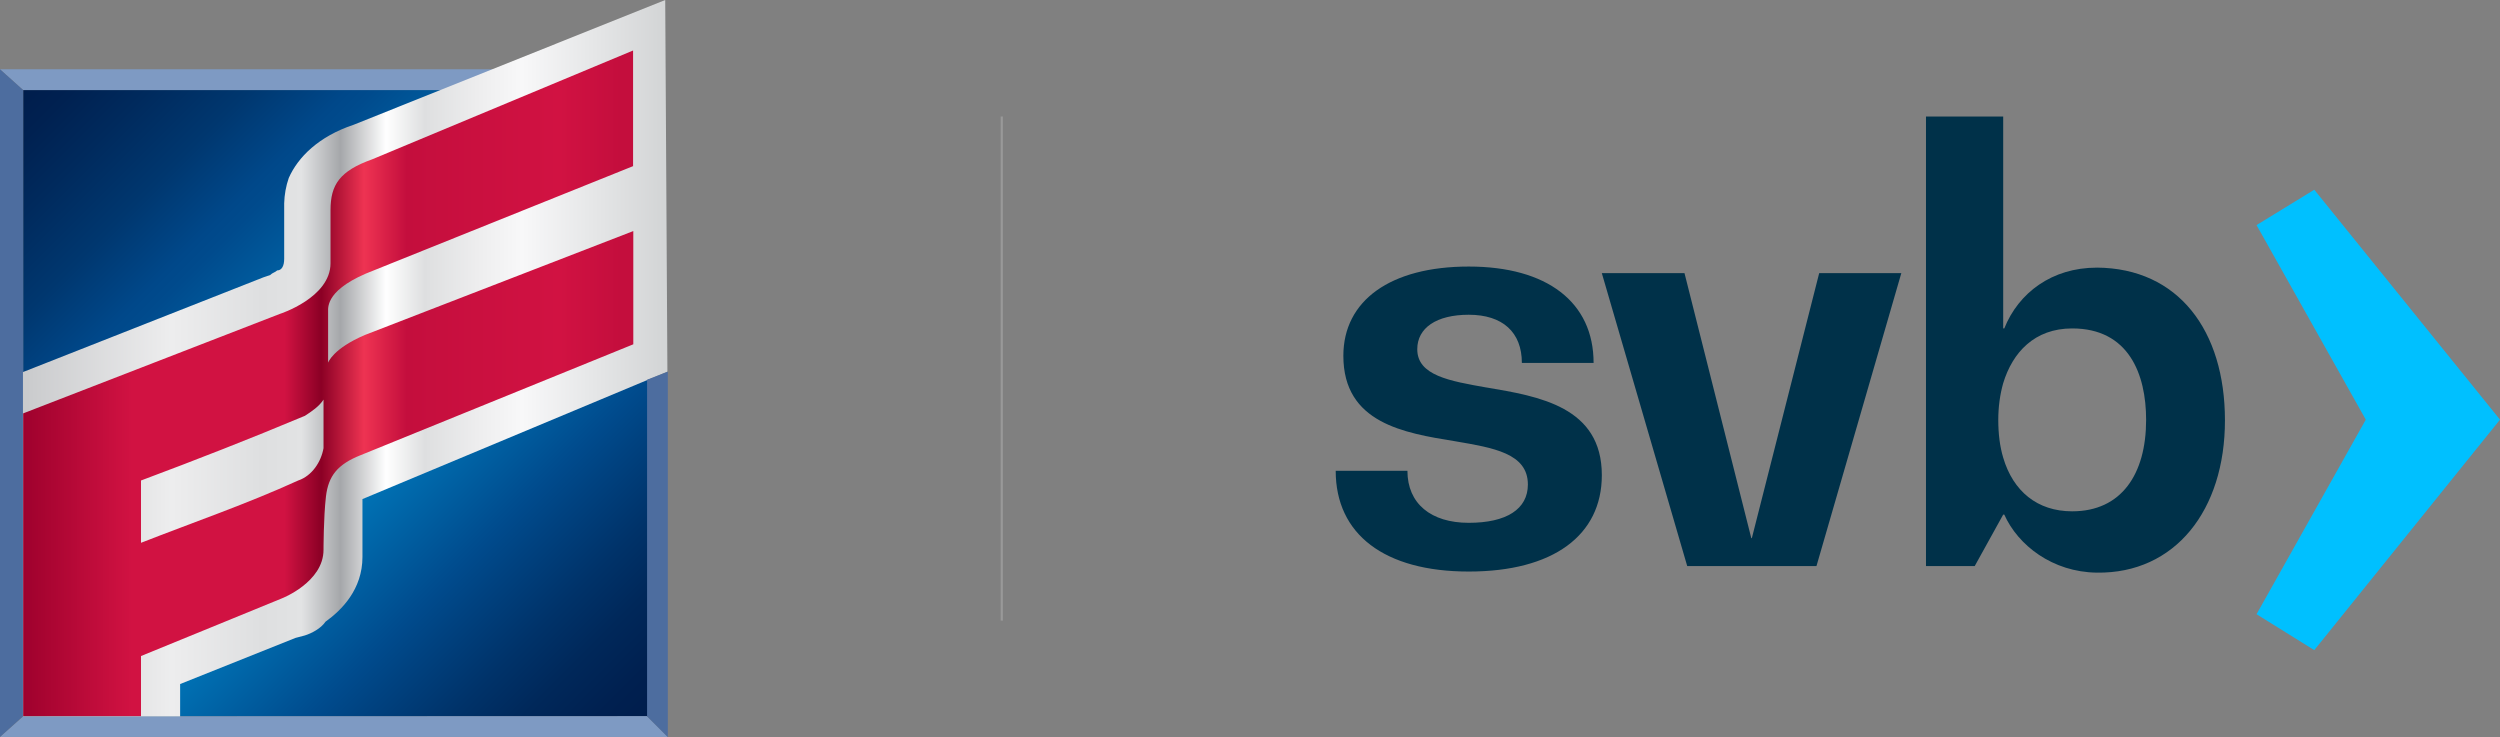 <?xml version="1.0" encoding="UTF-8"?><svg id="a" xmlns="http://www.w3.org/2000/svg" xmlns:xlink="http://www.w3.org/1999/xlink" viewBox="0 0 1143.61 337.2"><rect x="0" y="0" width="1143.61" height="337.2" fill="#808080" stroke="none"/><defs><style>.e{fill:url(#d);}.f{fill:url(#c);}.g{fill:url(#b);}.h{fill:#003149;}.i{fill:#00c0ff;}.j{fill:#7e9ac3;}.k{fill:#4d6d9f;}.l{fill:none;stroke:#999;stroke-miterlimit:10;}</style><linearGradient id="b" x1="5.31" y1="-444.8" x2="234.23" y2="-673.72" gradientTransform="translate(3.94 -514.78) scale(1.25 -1.25)" gradientUnits="userSpaceOnUse"><stop offset="0" stop-color="#001d4c"/><stop offset=".04" stop-color="#002151"/><stop offset=".1" stop-color="#002a5d"/><stop offset=".18" stop-color="#00376f"/><stop offset=".26" stop-color="#00488a"/><stop offset=".28" stop-color="#004b8d"/><stop offset=".52" stop-color="#0088cb"/><stop offset=".73" stop-color="#004b8d"/><stop offset=".77" stop-color="#004280"/><stop offset=".84" stop-color="#00336a"/><stop offset=".9" stop-color="#00285a"/><stop offset=".96" stop-color="#002050"/><stop offset="1" stop-color="#001d4c"/></linearGradient><linearGradient id="c" x1="5" y1="-542.9" x2="242.61" y2="-542.9" gradientTransform="translate(3.94 -514.78) scale(1.25 -1.25)" gradientUnits="userSpaceOnUse"><stop offset="0" stop-color="#c9cacc"/><stop offset=".23" stop-color="#ededee"/><stop offset=".37" stop-color="#dedfe0"/><stop offset=".43" stop-color="#e2e3e4"/><stop offset=".49" stop-color="#a5a7aa"/><stop offset=".56" stop-color="#fff"/><stop offset=".62" stop-color="#dedfe0"/><stop offset=".7" stop-color="#ededee"/><stop offset=".77" stop-color="#f8f8f9"/><stop offset="1" stop-color="#d1d3d4"/></linearGradient><linearGradient id="d" x1="5" y1="-552.1" x2="228.28" y2="-552.1" gradientTransform="translate(3.94 -514.78) scale(1.25 -1.25)" gradientUnits="userSpaceOnUse"><stop offset="0" stop-color="#9e012d"/><stop offset=".18" stop-color="#d11242"/><stop offset=".37" stop-color="#d11242"/><stop offset=".43" stop-color="#d11242"/><stop offset=".49" stop-color="#8b0025"/><stop offset=".56" stop-color="#ee3352"/><stop offset=".63" stop-color="#c40e3d"/><stop offset=".88" stop-color="#d11242"/><stop offset=".98" stop-color="#c40e3d"/><stop offset="1" stop-color="#c40e3d"/></linearGradient></defs><path class="g" d="M10.6,41.2H297V327.7H10.6V41.2Z"/><path class="j" d="M0,31.7l10.6,9.5H297l7.4-9.5H0ZM10.6,327.7l-10.6,9.4H305.5l-9.5-9.5-285.4,.1Z"/><path class="k" d="M0,337.1l10.6-9.5V41.2L0,31.7V337.1Z"/><path class="f" d="M161.7,57.1c-15.9,5.3-25.4,14.8-29.6,24.3-1.3,3.7-2,7.7-2.1,11.6v25.4c0,3.2-1.1,5.3-3.2,5.3-1.1,1-2.1,1-3.2,2.1l-3.2,1.1L10.5,170.2v157.5H82.4v-14.8l52.8-21.1,4.2-1.1c3.2-1,7.4-3.2,9.5-6.3,7.4-5.3,16.9-14.8,16.9-29.6v-26.5l139.5-58.3L304.3,0,161.7,57.1Z"/><path class="e" d="M64.5,219.8c25.4-9.5,49.7-19,75-29.6,3.2-2.1,6.4-4.2,8.5-7.4v22.2c-1.1,6.3-5.3,12.7-11.6,14.8-23.2,10.6-47.6,19-71.9,28.5v-28.5ZM170.2,72.9c-14.8,5.3-19,11.6-19,23.2v24.3c0,15.8-23.2,23.2-23.2,23.2L10.6,189.1v138.5h53.9v-27.5l64.5-26.4s19-7.4,19-22.2c0,0,0-14.8,1.1-24.3s5.3-14.8,15.9-19l124.7-50.7v-51.8l-122.7,47.5c-14.8,6.3-16.9,12.7-16.9,12.7v-23.3c0-2.1-1.1-10.6,21.1-19l118.4-47.6V23.1l-119.4,49.8Z"/><path class="k" d="M296,173.7v154l9.5,9.5V170l-9.5,3.7Z"/><g><path class="h" d="M680.13,177.29c-17.03-3.01-31.81-5.51-31.81-17.53,0-9.77,8.77-15.78,23.55-15.78,15.53,0,24.3,8.02,24.3,22.04h32.81c0-27.8-21.29-44.09-57.11-44.09s-57.36,15.53-57.36,40.83c0,30.81,27.8,35.32,51.1,39.08,17.53,3.01,33.31,5.51,33.31,19.79,0,11.27-9.77,17.53-27.05,17.53s-28.05-8.77-28.05-23.8h-32.81c0,29.06,22.29,46.09,60.87,46.09s60.87-16.53,60.87-44.09c0-31.31-28.81-36.07-52.6-40.08"/><polygon class="h" points="801.37 246.18 801.12 246.18 770.56 124.94 732.74 124.94 771.81 258.95 773.82 258.95 824.67 258.95 830.93 258.95 869.75 124.94 832.18 124.94 801.37 246.18"/><path class="h" d="M947.91,233.9c-16.03,0-27.05-9.27-31.56-24.55-1.5-5.01-2.25-10.77-2.25-17.28,0-5.76,.75-11.52,2.25-16.78,4.26-14.03,14.28-25.05,31.56-25.05,25.8,0,33.82,20.79,33.82,41.83,0,24.8-11.27,41.83-33.82,41.83m11.27-111.47c-20.54,0-35.82,11.52-42.33,27.8h-.5V53.3h-35.32v205.65h22.29l13.03-23.55h.5c6.26,14.03,22.04,26.3,42.33,26.55,35.82,.5,58.61-28.56,58.61-69.64s-21.29-69.64-58.61-69.89"/></g><polygon class="i" points="1058.65 86.79 1032.24 102.97 1082.22 191.97 1032.24 280.97 1058.65 297.4 1143.61 191.97 1058.65 86.79"/><line class="l" x1="458.25" y1="53.3" x2="458.25" y2="283.9"/></svg>